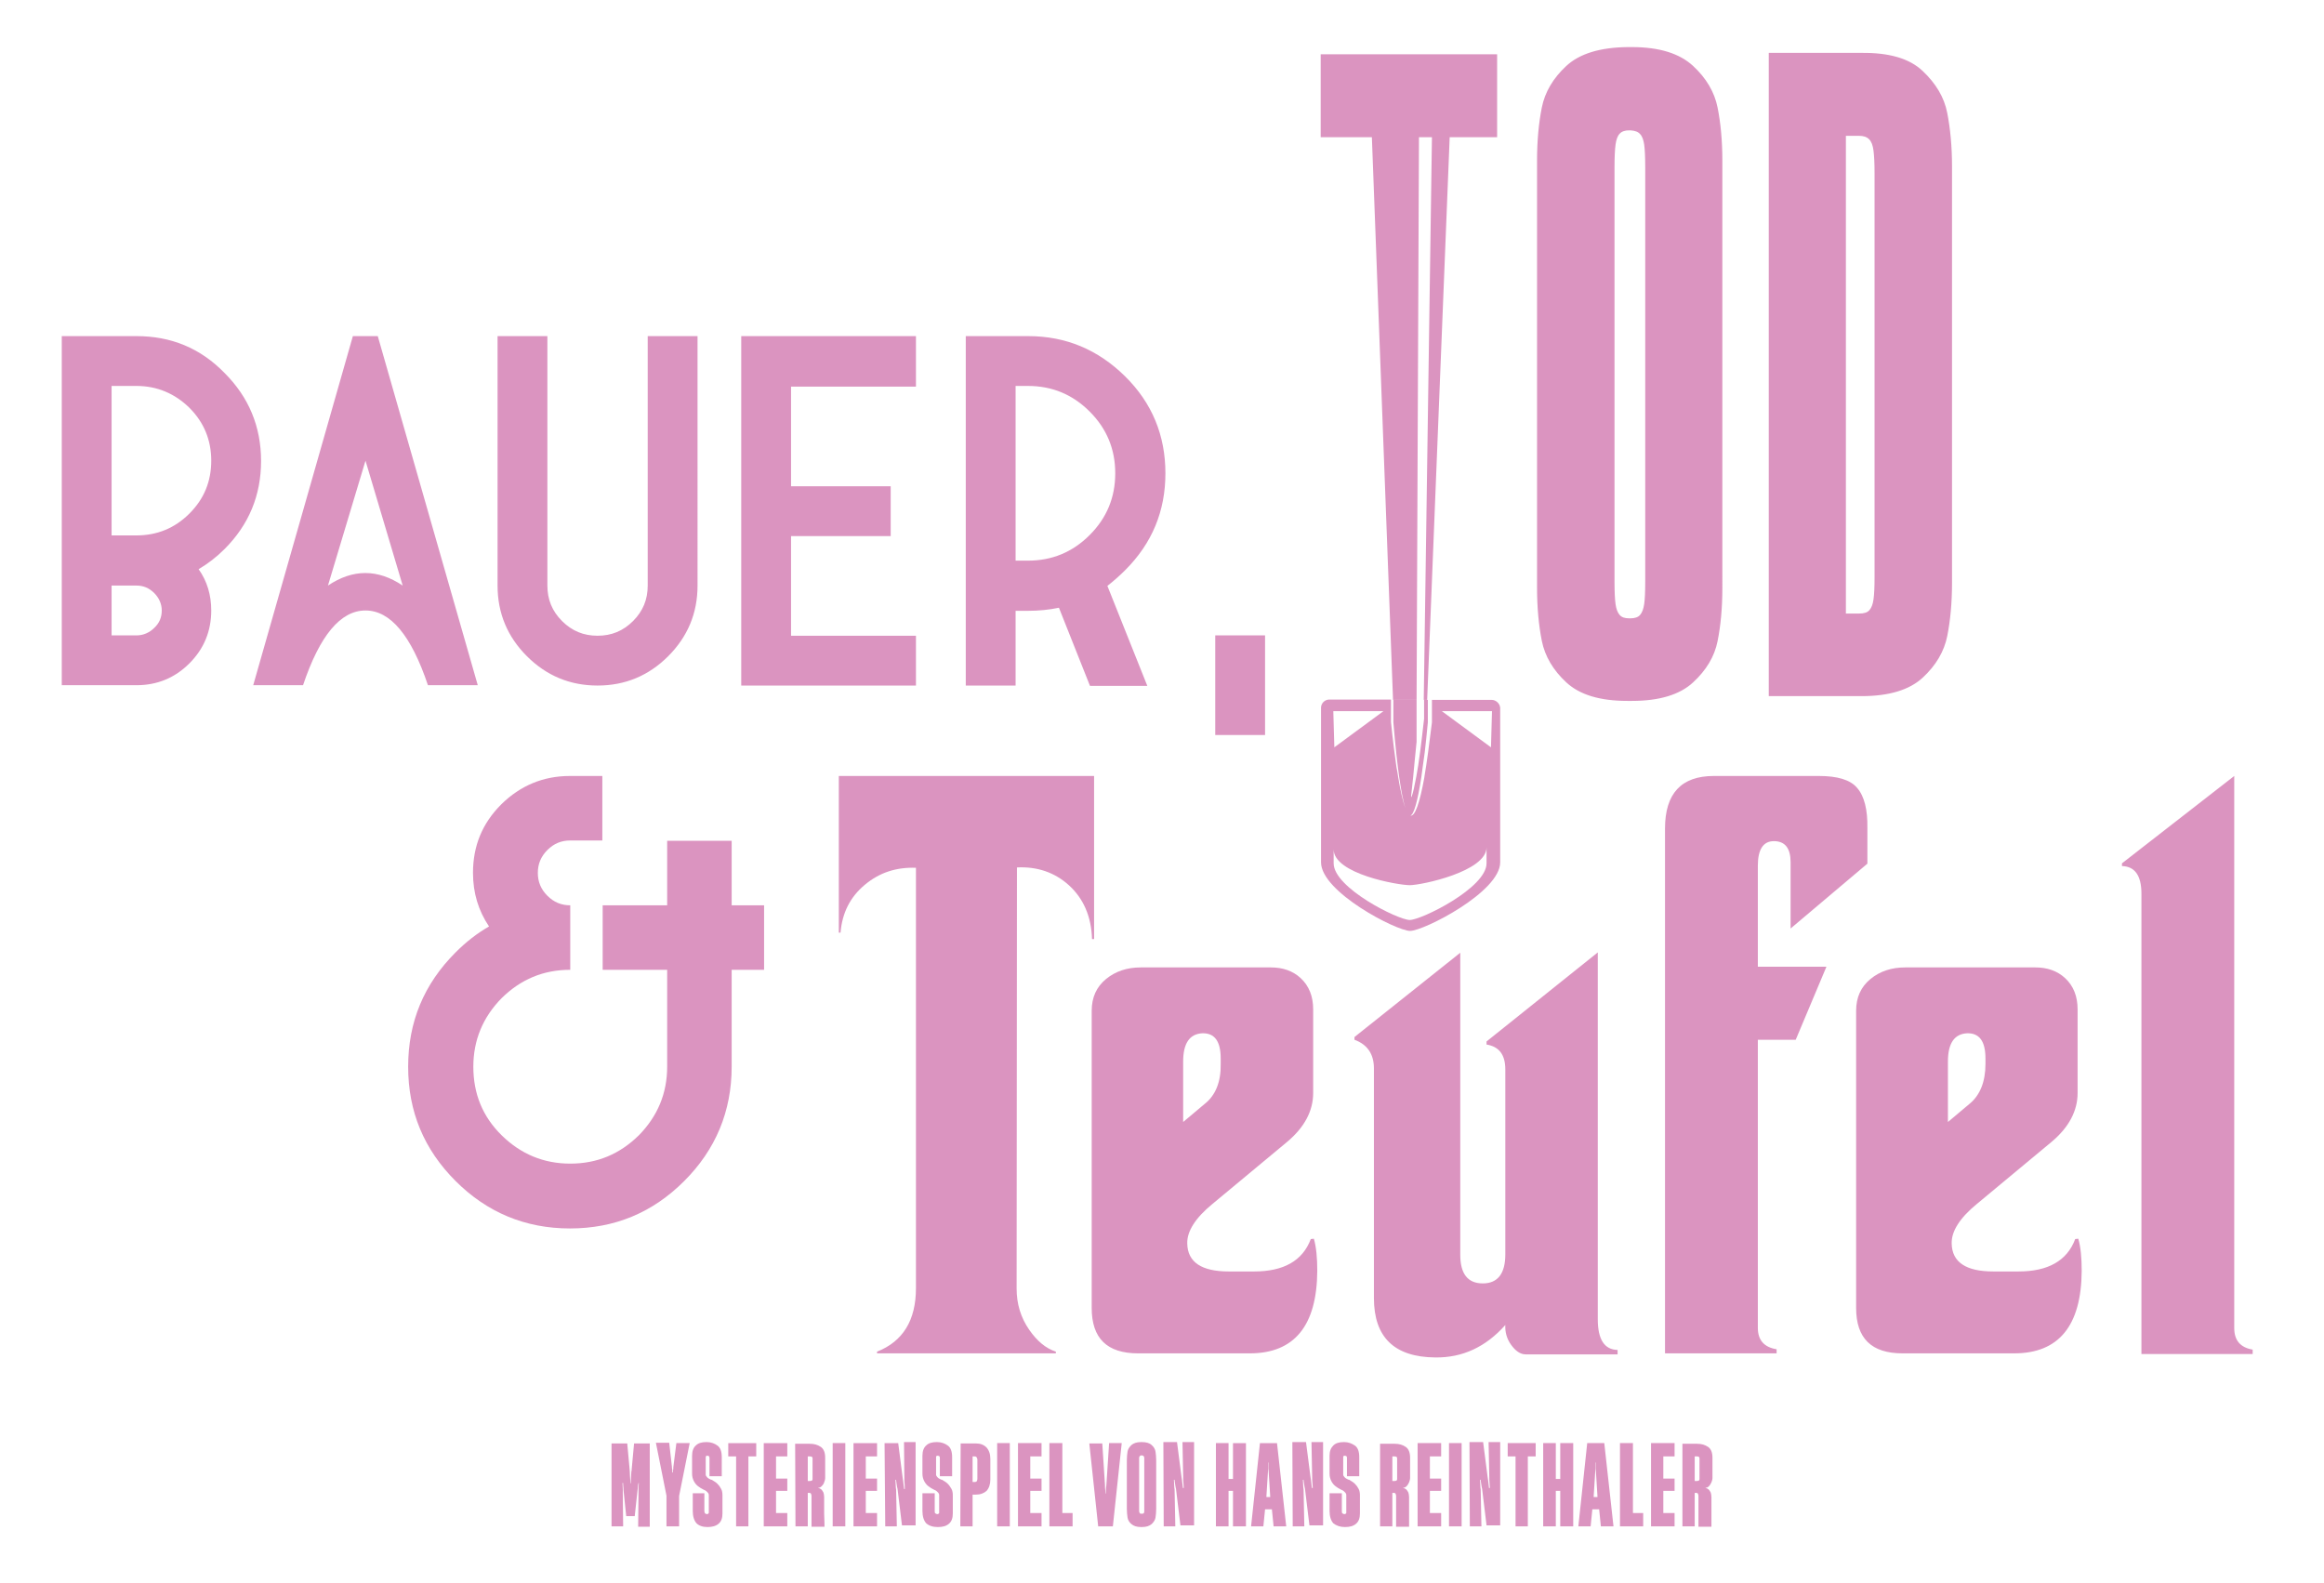 <?xml version="1.0" encoding="UTF-8"?>
<svg data-bbox="18.1 13.8 642 433.7" viewBox="0 0 681 464" xmlns="http://www.w3.org/2000/svg" data-type="color">
    <g>
        <path d="M497.3 434h-.7v-7.2h.7c.3 0 .5.1.6.2.1.1.1.3.1.5v5.9c0 .1 0 .3-.1.4-.1.1-.3.2-.6.2m-4.3 13.3h3.6v-9.8h.5c.3 0 .4.1.5.4s.1.4.1.6v8.9h3.8v-8.7c0-.5-.1-.9-.2-1.3-.2-.4-.4-.7-.6-.9-.3-.2-.5-.4-.9-.4v-.1c.4 0 .7-.2 1-.5s.5-.7.7-1.1c.2-.5.3-.9.3-1.2v-6c0-1.5-.4-2.6-1.3-3.2-.9-.6-1.9-.9-3.2-.9H493v24.2zm-9.2 0h6.9v-3.9h-3.3v-6.5h3.3v-3.6h-3.3v-6.5h3.3v-3.9h-6.9v24.4zm-9.1 0h6.8v-3.9h-3v-20.5h-3.8v24.4zm-7.6-8.6h-.1v-.3l.5-8v-1.8h.1v1.8l.5 8v.3H467h.1m-4.6 8.6h3.6l.5-5h2l.5 5h3.7l-2.7-24.4h-5l-2.6 24.4zm-10.3 0h3.7v-10.4h1.3v10.4h3.8v-24.4h-3.8v10.5h-1.3v-10.5h-3.7v24.4zm-8.1 0h3.6v-20.5h2.3v-3.9h-8.2v3.9h2.3v20.5zm-13.4 0h3.4l-.2-10.2c0-.4 0-.8-.1-1.2 0-.7-.1-1.4-.1-2.1-.1-.7-.1-1-.1-1.1l-.8 1.1 2-.3-1.1-1.1c0 .1 0 .3.1.6s.1.6.1.9c.1.5.1 1 .2 1.4s.1.8.2 1l1.3 10.7h4v-24.4h-3.4l.2 10.1c0 .6 0 1.3.1 2.2s.1 1.6.1 2.1l.8-1.1-2 .3 1 .8c0-.4-.1-.8-.1-1.2-.2-1.6-.3-2.7-.4-3.1l-1.3-10.1h-4l.1 24.7zm-6.1 0h3.7v-24.4h-3.7v24.4zm-9.2 0h6.9v-3.9H419v-6.5h3.3v-3.6H419v-6.5h3.3v-3.9h-6.9v24.4zm-6.7-13.3h-.7v-7.2h.7c.3 0 .5.1.6.2s.1.3.1.5v5.9c0 .1 0 .3-.1.4-.1.1-.3.2-.6.2m-4.3 13.3h3.6v-9.8h.5c.3 0 .4.1.5.4s.1.4.1.6v8.9h3.8v-8.7c0-.5-.1-.9-.2-1.3-.2-.4-.4-.7-.6-.9-.3-.2-.5-.4-.9-.4v-.1c.4 0 .7-.2 1-.5s.5-.7.7-1.1c.2-.5.3-.9.3-1.2v-6c0-1.5-.4-2.6-1.3-3.2-.9-.6-1.9-.9-3.2-.9h-4.3v24.2zm-10.3.2c1.5 0 2.5-.3 3.3-1s1.1-1.7 1.1-3v-5.3c0-.7-.1-1.4-.4-1.9-.3-.6-.6-1-1.1-1.5-.4-.4-.9-.7-1.4-1-.1-.1-.3-.2-.5-.2l-.6-.3c-.2-.1-.4-.3-.5-.4-.1-.1-.2-.3-.3-.4s-.1-.3-.1-.4V427c0-.1 0-.2.1-.3s.2-.1.4-.1.4.1.5.2.1.4.1.6v5.2h3.6V427c0-1.6-.4-2.8-1.3-3.4-.9-.6-1.9-1-3.1-1h-.1c-1.4 0-2.4.3-3.1 1s-1.1 1.6-1.1 3v5.3c0 .8.2 1.5.5 2.1s.7 1.1 1.2 1.5c.5.4 1 .7 1.6 1 .1.1.3.1.4.2.3.1.5.3.7.5.2.2.3.3.4.5.1.2.1.3.1.5v5.1c0 .1 0 .2-.2.3-.1.1-.2.1-.4.1s-.3-.1-.5-.2-.2-.4-.2-.7v-5.2h-3.6v5.2c0 1.6.4 2.8 1.1 3.6.9.7 2 1.1 3.4 1.1m-15.3-.2h3.4l-.2-10.2c0-.4 0-.8-.1-1.2 0-.7-.1-1.4-.1-2.1-.1-.7-.1-1-.1-1.1l-.8 1.1 2-.3-1.1-1.1c0 .1 0 .3.1.6 0 .3.1.6.1.9.1.5.1 1 .2 1.4s.1.8.2 1l1.3 10.7h4v-24.4h-3.4l.2 10.1c0 .6 0 1.3.1 2.2s.1 1.6.1 2.1l.8-1.1-2 .3 1 .8c0-.4-.1-.8-.1-1.2-.2-1.6-.3-2.7-.4-3.1l-1.3-10.1h-4l.1 24.7zm-7.6-8.6h-.1v-.3l.5-8v-1.8h.1v1.8l.5 8v.3h-1.1.1m-4.6 8.6h3.6l.5-5h2l.5 5h3.7l-2.7-24.4h-5l-2.6 24.4zm-10.3 0h3.7v-10.4h1.3v10.4h3.8v-24.4h-3.8v10.5H360v-10.5h-3.7v24.4zm-15.3 0h3.4l-.2-10.2c0-.4 0-.8-.1-1.2 0-.7-.1-1.4-.1-2.1-.1-.7-.1-1-.1-1.1l-.8 1.1 2-.3-1.1-1.1c0 .1 0 .3.1.6 0 .3.1.6.1.9.1.5.1 1 .2 1.4s.1.8.2 1l1.3 10.7h4v-24.4h-3.4l.2 10.1c0 .6 0 1.3.1 2.2s.1 1.6.1 2.1l.8-1.1-2 .3 1 .8c0-.4-.1-.8-.1-1.2-.2-1.6-.3-2.7-.4-3.1l-1.3-10.1h-4l.1 24.7zm-6.5-3.7c-.3 0-.4 0-.5-.2-.1-.1-.2-.3-.2-.5v-15.7c0-.2.1-.4.2-.5s.2-.2.5-.2h.1c.2 0 .4.1.5.2s.2.3.2.5V443c0 .2-.1.4-.2.5-.2.1-.4.1-.6.1m-.1 3.9h.2c1.3 0 2.2-.3 2.9-.9.6-.6 1-1.2 1.1-1.9s.2-1.5.2-2.5v-14.3c0-.9-.1-1.8-.2-2.5s-.5-1.4-1.1-1.9c-.6-.6-1.6-.9-2.9-.9h-.2c-1.3 0-2.2.3-2.9.9-.6.6-1 1.2-1.1 1.9s-.2 1.5-.2 2.5v14.3c0 .9.1 1.8.2 2.5s.5 1.4 1.1 1.9c.7.6 1.6.9 2.9.9m-12.6-.2h4.3l2.6-24.4H325l-.8 12.3-.1.7c0 .8-.1 1.4-.1 1.8h-.1c0-.6 0-1.2-.1-1.8v-.6L323 423h-3.8l2.6 24.3zm-14.3 0h6.8v-3.9h-3v-20.5h-3.8v24.4zm-9.2 0h6.9v-3.9h-3.3v-6.5h3.3v-3.6h-3.3v-6.5h3.3v-3.9h-6.9v24.4zm-6.1 0h3.7v-24.4h-3.7v24.4zm-6.5-13h-.7v-7.5h.6c.3 0 .5.1.6.3.1.2.2.4.2.6v5.7c0 .3-.1.5-.2.7-.1.1-.3.2-.5.2m-4.3 13h3.6V438h.9c1.4 0 2.4-.4 3.2-1.1.7-.8 1.1-1.9 1.1-3.3v-6.1c0-1.4-.4-2.5-1.1-3.3-.8-.8-1.8-1.2-3.1-1.2h-4.5l-.1 24.3zm-6.6.2c1.5 0 2.5-.3 3.3-1s1.1-1.7 1.1-3v-5.3c0-.7-.1-1.4-.4-1.9s-.6-1-1.1-1.5c-.4-.4-.9-.7-1.4-1-.1-.1-.3-.2-.5-.2l-.6-.3c-.2-.1-.4-.3-.5-.4-.1-.1-.2-.3-.3-.4s-.1-.3-.1-.4V427c0-.1 0-.2.1-.3s.2-.1.4-.1.4.1.5.2.1.4.1.6v5.2h3.6V427c0-1.6-.4-2.8-1.3-3.4-.8-.6-1.9-1-3.1-1h-.1c-1.4 0-2.4.3-3.1 1-.7.6-1.1 1.6-1.1 3v5.3c0 .8.2 1.5.5 2.1s.7 1.1 1.2 1.5c.5.4 1 .7 1.6 1 .1.1.3.1.4.2.3.1.5.3.7.5.2.2.3.3.4.5.1.2.1.3.1.5v5.1c0 .1 0 .2-.2.3-.1.1-.2.1-.4.1s-.3-.1-.5-.2-.2-.4-.2-.7v-5.2h-3.6v5.2c0 1.6.4 2.8 1.1 3.6.8.7 1.9 1.1 3.4 1.1m-15.4-.2h3.4l-.2-10.2c0-.4 0-.8-.1-1.2 0-.7-.1-1.4-.1-2.1-.1-.7-.1-1-.1-1.1l-.8 1.1 2-.3-1.1-1.1c0 .1 0 .3.1.6 0 .3.1.6.1.9.1.5.1 1 .2 1.4s.1.8.2 1l1.3 10.7h4v-24.4h-3.4l.1 10.4c0 .6 0 1.3.1 2.2 0 .9.1 1.6.1 2.1l.8-1.1-2 .3 1 .8c0-.4-.1-.8-.1-1.2-.2-1.6-.3-2.7-.4-3.1l-1.3-10.1h-4l.2 24.4zm-9.3 0h6.9v-3.9h-3.3v-6.5h3.3v-3.6h-3.3v-6.5h3.3v-3.9h-6.9v24.4zm-6.1 0h3.7v-24.4H244v24.4zm-6.6-13.3h-.7v-7.2h.7c.3 0 .5.1.6.2.1.1.1.3.1.5v5.9c0 .1 0 .3-.1.4-.1.1-.3.2-.6.2m-4.3 13.3h3.6v-9.8h.5c.3 0 .4.1.5.4.1.2.1.4.1.6v8.9h3.8c0-.4 0-1.6-.1-3.8v-4.9c0-.5-.1-.9-.2-1.3-.2-.4-.4-.7-.6-.9-.3-.2-.5-.4-.9-.4v-.1c.4 0 .7-.2 1-.5s.6-.7.7-1.1c.2-.5.3-.9.3-1.2v-6c0-1.5-.4-2.6-1.3-3.2-.9-.6-1.9-.9-3.2-.9H233l.1 24.2zm-9.3 0h6.9v-3.9h-3.3v-6.5h3.3v-3.6h-3.3v-6.5h3.3v-3.9h-6.9v24.4zm-8.1 0h3.6v-20.5h2.3v-3.9h-8.2v3.9h2.3v20.5zm-8.4.2c1.4 0 2.5-.3 3.3-1 .8-.7 1.1-1.7 1.1-3v-5.3c0-.7-.1-1.4-.4-1.9-.3-.6-.6-1-1.1-1.5-.4-.4-.9-.7-1.4-1-.1-.1-.3-.2-.5-.2l-.6-.3c-.2-.1-.4-.3-.5-.4s-.2-.3-.3-.4-.1-.3-.1-.4V427c0-.1.1-.2.1-.3.1-.1.2-.1.4-.1s.4.1.5.2c.1.2.1.4.1.6v5.2h3.6V427c0-1.6-.4-2.8-1.3-3.4-.8-.6-1.9-1-3.1-1h-.1c-1.4 0-2.4.3-3.1 1-.7.6-1.1 1.6-1.1 3v5.3c0 .8.2 1.5.5 2.1s.7 1.1 1.2 1.5 1 .7 1.6 1c.1.1.3.1.4.2.3.1.5.3.7.5s.3.3.4.5c.1.2.1.3.1.5v5.1c0 .1-.1.2-.2.3-.1.1-.2.1-.4.1s-.3-.1-.5-.2c-.1-.2-.2-.4-.2-.7v-5.2H203v5.2c0 1.6.4 2.8 1.1 3.6.7.7 1.8 1.1 3.2 1.1m-12-.2h3.7v-8.9l3.1-15.5h-3.9l-.9 7.1v.2c0 .2 0 .5-.1.7v.6h-.2v-.6c0-.2 0-.5-.1-.7v-.3l-.8-7.1h-3.9l3.1 15.5v9zm-16.1 0h3.4l-.1-9.7v-.9c0-1.1-.1-1.8-.1-2.1h.2v.5c.1.8.1 1.4.1 1.5l.8 7.7h2.5l.8-7.4c0-.2.1-.8.2-1.8l.1-.5h.1c0 .5-.1 1-.1 1.6v1.4l-.1 9.8h3.4V423h-4.6l-.7 7.6c0 .2 0 .4-.1.7 0 .6-.1 1.3-.1 1.9 0 .6-.1 1.1-.1 1.5h-.1c0-.5 0-1.2-.1-2.2 0-1-.1-1.6-.1-1.9l-.7-7.6h-4.6v24.3z" fill="#db94c0" data-color="1"/>
        <path d="M370.7 186.2h-14.6v29.2h14.6v-29.2zm-41-19.1c7.9-7.9 11.8-17.3 11.8-28.4s-3.9-20.6-11.8-28.4c-7.9-7.8-17.3-11.8-28.4-11.8H283v102.4h14.6V179h3.6c3.2 0 6.2-.3 9.1-.9l9.1 22.9h16.8l-11.7-29.3c1.9-1.5 3.6-3 5.2-4.6m-32.1-54h3.6c7.1 0 13.1 2.5 18.1 7.5 5 5 7.5 11 7.5 18.1 0 7.1-2.5 13.1-7.5 18.1s-11 7.5-18.1 7.5h-3.6v-51.2zm-80.4-14.6v102.4h51.2v-14.6h-36.6v-29.2H261v-14.6h-29.2v-29.2h36.6V98.5h-51.2zm-62.8 93.8c5.7 5.7 12.6 8.6 20.7 8.6s15-2.9 20.7-8.6 8.6-12.6 8.6-20.7V98.5h-14.6v73.1c0 4.1-1.4 7.5-4.3 10.4s-6.3 4.3-10.4 4.3-7.5-1.4-10.4-4.3c-2.9-2.9-4.3-6.3-4.3-10.4V98.5h-14.6v73.1c0 8.1 2.9 15 8.6 20.7M118 171.6c-7.3-4.9-14.6-4.9-21.9 0l11-36.6 10.9 36.6zm-29.2 29.2c4.9-14.6 11-21.9 18.3-21.9s13.4 7.3 18.3 21.9H140L110.7 98.5h-7.3L74.2 200.8h14.6zM40 171.6c2 0 3.7.7 5.2 2.2 1.4 1.4 2.2 3.2 2.2 5.1 0 2-.7 3.7-2.2 5.1-1.4 1.4-3.2 2.2-5.2 2.2h-7.3v-14.6H40zm-21.9 29.2H40c6 0 11.2-2.1 15.5-6.4s6.4-9.5 6.4-15.5c0-4.5-1.2-8.6-3.7-12.1 2.7-1.6 5.2-3.5 7.6-5.9 7.1-7.1 10.7-15.7 10.7-25.8s-3.6-18.7-10.7-25.8C58.7 102 50.1 98.5 40 98.5H18.1v102.3zm14.6-87.7H40c6 0 11.2 2.2 15.5 6.4 4.3 4.3 6.4 9.5 6.4 15.5 0 6.1-2.1 11.2-6.4 15.5s-9.5 6.4-15.5 6.4h-7.3v-43.8z" fill="#db94c0" data-color="1"/>
        <path d="M176.5 246.3v-18.9H167c-7.8 0-14.5 2.8-20.1 8.3-5.6 5.6-8.3 12.2-8.3 20.1 0 5.9 1.6 11.1 4.7 15.7-3.5 2-6.7 4.5-9.8 7.6-9.3 9.3-13.9 20.4-13.9 33.5 0 13.1 4.6 24.2 13.9 33.5 9.2 9.2 20.4 13.9 33.5 13.9s24.2-4.6 33.5-13.9c9.2-9.2 13.9-20.4 13.9-33.5v-28.4h9.5v-18.9h-9.5v-18.9h-18.9v18.9h-18.9v18.9h18.9v28.4c0 7.8-2.8 14.5-8.3 20.1-5.6 5.5-12.2 8.3-20.1 8.3-7.8 0-14.5-2.8-20.1-8.3-5.6-5.5-8.3-12.2-8.3-20.1 0-7.8 2.8-14.5 8.3-20.1 5.6-5.5 12.2-8.3 20.1-8.3v-18.9c-2.6 0-4.8-.9-6.7-2.8-1.9-1.9-2.8-4.1-2.8-6.7 0-2.6.9-4.8 2.8-6.7s4.1-2.8 6.7-2.8h9.4z" fill="#db94c0" data-color="1"/>
        <path d="M424.8 40.2h13.9V15.9H387v24.3h15l6.2 164.9h6.9l.7-164.9h3.8l-2.4 164.9h1l6.6-164.9zm57.3 130.3c0 2.9-.1 5.1-.3 6.5-.2 1.4-.6 2.5-1.2 3.2-.6.7-1.6 1-2.8 1h-.4c-1.3 0-2.2-.3-2.8-1-.6-.7-1-1.7-1.2-3.2-.2-1.4-.3-3.6-.3-6.5V49c0-2.9.1-5.1.3-6.6.2-1.5.6-2.6 1.2-3.2.6-.7 1.6-1 2.8-1h.4c1.3.1 2.2.4 2.8 1.1.6.6 1 1.7 1.2 3.1.2 1.5.3 3.7.3 6.7v121.4zm21.2 17.4c.9-4.5 1.4-9.7 1.4-15.6V47.1c0-5.9-.5-11.1-1.4-15.6s-3.3-8.6-7.2-12.2-9.8-5.5-17.9-5.5h-1.3c-8 .1-14 1.9-17.9 5.5-3.9 3.6-6.3 7.7-7.2 12.2s-1.4 9.7-1.4 15.6v125.1c0 5.9.5 11.1 1.4 15.6.9 4.5 3.3 8.6 7.2 12.2 3.9 3.6 9.8 5.4 17.9 5.4h1.3c8 0 14-1.8 17.9-5.4 3.9-3.6 6.3-7.6 7.2-12.1m46-18.8c0 2.9-.1 5.1-.3 6.5-.2 1.5-.6 2.5-1.2 3.2-.6.7-1.6 1-3 1h-3.9v-140h3.8c1.3 0 2.3.3 3 1s1.1 1.8 1.3 3.4.3 3.8.3 6.7v118.2zm22.7 1.7v-122c0-5.9-.5-11.1-1.4-15.7-.9-4.6-3.3-8.6-7.2-12.3s-9.9-5.4-18-5.3h-27.1V204h27.2c8 0 14-1.8 17.9-5.4s6.3-7.7 7.2-12.2c.9-4.5 1.4-9.7 1.4-15.6" fill="#db94c0" data-color="1"/>
        <path d="M660.1 395.5c-3.6-.6-5.4-2.7-5.4-6.3V227.4L621.8 253v.8c3.8.1 5.7 2.8 5.7 8.1v134.9h32.6v-1.3zm-83-72-6.3 5.3v-17.7c0-5.4 1.9-8.1 5.6-8.3 3.6-.1 5.4 2.3 5.4 7.4v1.6c0 5.2-1.6 9.2-4.7 11.7M609 363l-.9.1c-2.4 6.4-8 9.5-16.6 9.5h-7.4c-8 0-12.1-2.7-12.2-8.2-.1-3.6 2.4-7.5 7.4-11.6l21.9-18.2c5-4.2 7.6-9 7.6-14.3v-24.5c0-3.8-1.2-6.9-3.7-9.2-2.3-2.1-5.2-3.1-8.7-3.1h-38.1c-4 0-7.4 1.1-10.2 3.4-2.8 2.3-4.2 5.4-4.2 9.3v87.1c0 8.9 4.5 13.3 13.6 13.3h32.7c13.1 0 19.7-8.1 19.8-24.2 0-3.8-.3-7-1-9.4m-64.8-132.1c-2-2.4-5.8-3.5-11.2-3.5h-30.8c-9.5 0-14.3 5.1-14.3 15.4v153.8h32.7v-1.2c-3.7-.6-5.5-2.7-5.5-6.3v-84.4h11.1l9-21.4h-20.1v-29.6c0-4.8 1.6-7.2 4.7-7.2 3.3 0 4.9 2.1 4.9 6.2v19.4l22.5-19v-10.4c.1-5.4-.9-9.4-3-11.8M474 395.6c-3.9-.1-5.8-3.1-5.8-9V279.1l-32.6 26.1v.9c3.7.6 5.5 3 5.5 7.3v54.2c0 5.6-2.2 8.5-6.6 8.5-4.4 0-6.6-2.8-6.6-8.4v-88.5l-31 24.7v.8c3.8 1.4 5.7 4.2 5.7 8.4v67.3c0 11.5 6 17.3 18 17.4 8 .1 14.8-3.1 20.5-9.5-.1 2 .4 4 1.7 5.8 1.3 1.8 2.7 2.8 4.3 2.8H474v-1.3zm-121-72.1-6.3 5.3v-17.7c0-5.4 1.9-8.1 5.6-8.3 3.6-.1 5.4 2.3 5.4 7.4v1.6c.1 5.2-1.5 9.2-4.7 11.7m32 39.5-.9.1c-2.4 6.4-8 9.5-16.6 9.5h-7.4c-8 0-12.1-2.7-12.2-8.2-.1-3.6 2.4-7.5 7.4-11.6l21.9-18.2c5-4.2 7.6-9 7.6-14.3v-24.5c0-3.8-1.2-6.9-3.7-9.2-2.3-2.1-5.2-3.1-8.7-3.1h-38.1c-4 0-7.4 1.1-10.2 3.4-2.8 2.3-4.2 5.4-4.2 9.3v87.1c0 8.9 4.5 13.3 13.6 13.3h32.7c13.1 0 19.7-8.1 19.8-24.2 0-3.8-.3-7-1-9.4m-64.4-135.6h-74.8v45.9h.5c.5-5.8 2.8-10.4 7.1-14 4.3-3.6 9.2-5.2 15-5v123.2c0 9.4-3.8 15.6-11.4 18.6v.5h52.4v-.5c-3-1-5.5-3.1-7.8-6.4-2.5-3.6-3.7-7.6-3.7-12.1l.1-123.4c6-.3 11.1 1.5 15.2 5.2 4.3 3.9 6.6 9.2 6.8 15.8h.6v-47.8z" fill="#db94c0" data-color="1"/>
        <path d="m436.9 219-14.4-10.6h14.7l-.3 10.6zm-1.3 34c0 7.2-19.1 16.6-22.5 16.6-3.4 0-22.3-9.4-22.3-16.6v-4.1c0 7.2 18.9 10.5 22.3 10.5 3.4 0 22.5-4 22.5-11.1v4.7zm-44.9-44.6h14.7L391 219l-.3-10.6zm22.8 24.9c.2-1.7.4-3.6.6-5.6.3-3.1.6-6.5 1-10.3v-12.3h2.2v5.5c-.8 7.2-1.5 12.9-2.3 17.1-.5 2.6-.9 4.6-1.4 5.9-.1-.1-.1-.2-.1-.3m23.6-28.2h-17.5v6.6c-.8 6.5-1.5 11.8-2.2 15.9v.1c-1.4 7.8-2.8 11.6-4.1 11.3 1-.3 2.1-4.1 3.2-11.3.3-2.1.6-4.6 1-7.3.3-2.6.6-5.5.9-8.7v-6.6h-10.1v6.6c.3 3.5.6 6.7.9 9.5.3 2.4.5 4.6.8 6.5.6 4.2 1.2 7.2 1.8 9.1-.7-1.9-1.4-4.9-2.1-9.1-.1-.9-.3-1.9-.5-2.9-.5-3.7-1.1-8.1-1.6-13.2V205h-18.1c-1.3 0-2.4 1.1-2.4 2.4v45.3c0 8.7 22.1 20.1 26.1 20.1s26.4-11.4 26.4-20.1v-45.3c-.1-1.2-1.2-2.3-2.5-2.3" fill="#db94c0" data-color="1"/>
    </g>
</svg>
